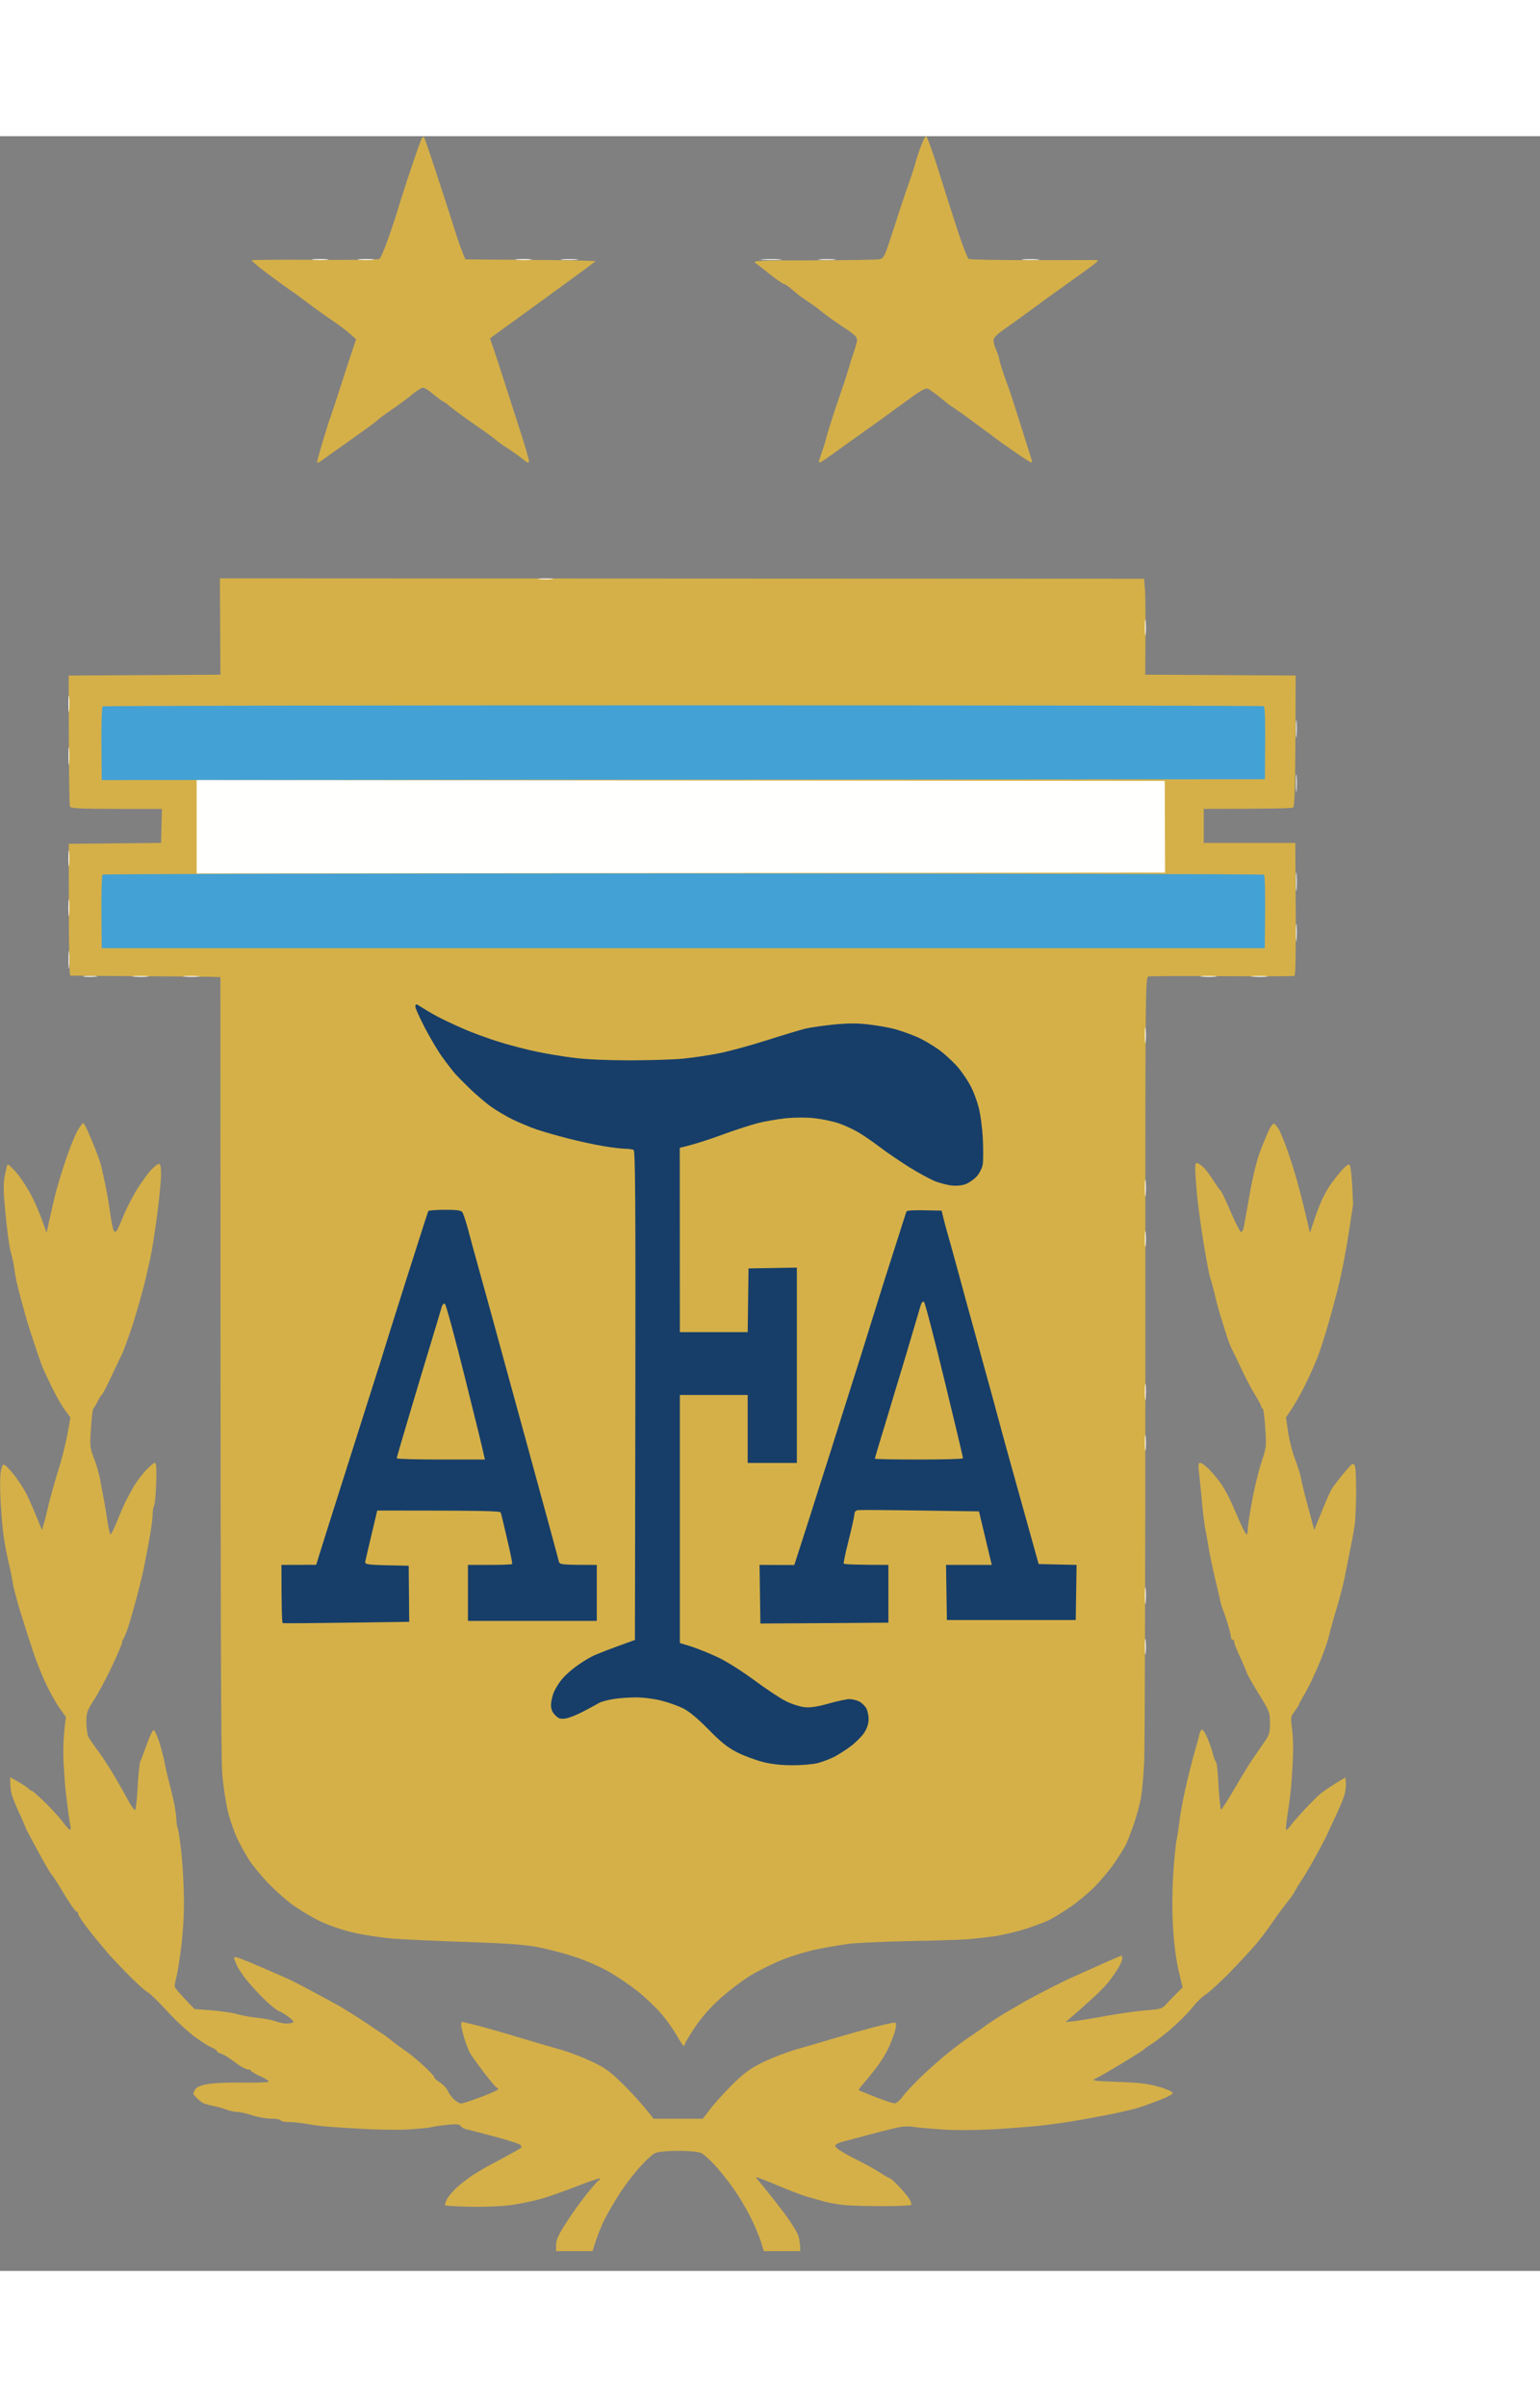 <svg data-type="color" height="2500" viewBox="0 0.48 145.334 201.386" width="1600" xmlns="http://www.w3.org/2000/svg" data-bbox="0.014 0.48 127.966 199.52">
    <rect x="0" y="0.48" width="145.334" height="201.386" fill="#808080" stroke="none"/>
    <g>
        <path data-color="1" d="M39.75.82c-.1.21-.43 1.14-.74 2.06-.32.93-.76 2.26-.98 2.97-.23.7-.49 1.53-.57 1.84-.09.31-.45 1.39-.81 2.41-.35 1.01-.73 1.89-.85 1.96-.11.07-2.84.11-6.07.08-3.22-.02-5.91 0-5.96.04-.06.04.53.55 1.3 1.13.78.59 1.77 1.31 2.2 1.61.44.3.91.63 1.04.74.14.11.75.56 1.37 1.02.62.45 1.48 1.06 1.92 1.35.44.3 1.07.78 1.4 1.07l.61.53c-.47 1.37-.99 2.95-1.45 4.41-.47 1.45-.91 2.79-.98 2.96-.08.18-.39 1.17-.7 2.21-.31 1.03-.56 1.95-.56 2.04s.23-.01.52-.23c.29-.21.96-.7 1.51-1.08.54-.38 1.55-1.1 2.24-1.59s1.36-1 1.49-1.13.71-.55 1.28-.94c.57-.38 1.42-1.01 1.88-1.39s.95-.69 1.08-.69.55.26.92.58.82.65 1 .74.36.21.4.27c.04.05.48.39.96.75s1.42 1.03 2.08 1.48 1.34.95 1.52 1.11c.18.17.64.5 1.04.75s1.03.69 1.4.99c.55.44.68.49.68.26 0-.15-.36-1.4-.8-2.76-.44-1.37-1.16-3.61-1.6-4.97-.44-1.37-.91-2.79-1.04-3.17l-.24-.68c1.3-.95 3.16-2.3 4.96-3.6 1.8-1.31 3.67-2.67 4.15-3.03l.87-.66c-1.1-.06-3.87-.1-6.85-.12l-5.44-.04c-.3-.62-.69-1.74-1.05-2.89-.36-1.14-1.13-3.52-1.71-5.28-.58-1.77-1.1-3.27-1.15-3.36-.06-.08-.18.03-.27.25m47.08.82c-.23.64-.46 1.38-.52 1.65-.07.26-.32 1.02-.56 1.68s-.86 2.51-1.37 4.12c-.92 2.84-.95 2.91-1.42 3-.26.05-3.07.09-6.24.1-5.14 0-5.73.03-5.44.24.18.13.43.33.56.43.14.11.64.51 1.12.88.49.37.95.68 1.04.69.09 0 .41.22.72.49.31.26.63.53.72.6.09.06.52.36.96.66s.84.59.88.64.48.38.96.74c.48.35 1.13.8 1.44.99s.72.49.92.67c.32.3.34.4.19.93-.09.33-.21.71-.26.84-.06.14-.23.68-.38 1.21-.15.52-.39 1.28-.53 1.68-.14.39-.54 1.58-.9 2.64-.35 1.06-.67 2.11-.72 2.33-.04.22-.22.81-.4 1.32s-.32.96-.32 1 .05.08.12.08.91-.58 1.88-1.29c.97-.7 2.12-1.52 2.56-1.83.44-.3 1.84-1.31 3.12-2.25 1.94-1.43 2.37-1.69 2.64-1.56.18.09.64.42 1.04.74s.79.64.88.71.38.27.64.44.92.63 1.45 1.03 1.17.87 1.42 1.05c.25.17.64.47.87.65s1.07.78 1.86 1.32c.79.55 1.49 1 1.56.99.07 0 .09-.09.05-.2s-.51-1.61-1.05-3.33c-.54-1.71-1.05-3.3-1.14-3.52s-.31-.83-.49-1.36-.34-1.07-.36-1.21c-.02-.13-.09-.38-.15-.56-.07-.17-.19-.48-.27-.68s-.15-.5-.15-.68c0-.21.36-.57 1.08-1.07.59-.41 1.67-1.19 2.39-1.72.72-.54 2.22-1.62 3.34-2.42 1.12-.79 2.29-1.64 2.61-1.89.47-.36.52-.44.26-.45-.18 0-2.91 0-6.08.01-3.17 0-5.85-.05-5.95-.11-.1-.07-.54-1.2-.98-2.52-.44-1.33-1.26-3.9-1.83-5.73S87.49.48 87.4.48s-.35.52-.57 1.16" fill="#d5b048"></path>
        <path data-color="2" d="M29.6 12.14c.4.03.97.03 1.28 0 .31-.04-.02-.07-.72-.07s-.96.03-.56.07m4.32 0c.4.03.97.03 1.28 0 .31-.04-.02-.07-.72-.07s-.96.03-.56.07m14.88 0c.4.03.97.03 1.28 0 .31-.04-.02-.07-.72-.07s-.96.03-.56.07m4.24 0c.35.03.96.03 1.36 0 .4-.04.11-.06-.64-.06s-1.07.02-.72.06m18.96 0c.48.03 1.2.03 1.6 0 .4-.04 0-.06-.88-.06s-1.2.03-.72.06m5.36 0c.35.03.96.03 1.36 0 .4-.04.11-.06-.64-.06s-1.07.02-.72.06m19.2 0c.35.03.96.03 1.36 0 .4-.04.11-.06-.64-.06s-1.07.02-.72.06" fill="#fffffe"></path>
        <path data-color="1" d="m20.78 46.74.02 4.54-14.32.08c.01 9.44.06 12.27.13 12.38.08.15 1.13.2 4.39.2h4.28l-.08 3.21-8.71.08c-.01 10.23.05 12.42.15 12.44.09.01 2.93.03 6.32.05s6.54.05 7 .06l.84.03c0 62.26.05 73.85.18 75.28.1 1.12.35 2.73.56 3.56.21.84.66 2.07 1 2.73s.81 1.49 1.05 1.84c.23.35.91 1.18 1.5 1.83s1.65 1.62 2.35 2.15 1.93 1.27 2.72 1.65c.87.42 2.13.85 3.2 1.1.97.22 2.66.48 3.76.57 1.1.08 4.2.22 6.88.31 3.48.11 5.36.24 6.56.45.92.17 2.51.57 3.52.9 1.04.33 2.48.95 3.31 1.42.82.46 2.07 1.31 2.79 1.88s1.74 1.55 2.26 2.16c.52.62 1.17 1.54 1.45 2.05.28.5.56.92.63.92s.12-.07.12-.16.42-.79.94-1.56c.6-.91 1.44-1.87 2.36-2.7.78-.71 2.07-1.69 2.86-2.18.79-.48 2.2-1.18 3.12-1.54s2.4-.8 3.28-.97c.88-.18 2.21-.4 2.96-.5.75-.09 3.23-.2 5.52-.25 2.29-.04 4.74-.12 5.44-.16.7-.05 1.96-.19 2.8-.31.84-.13 2.2-.46 3.04-.74s1.77-.63 2.08-.79 1.14-.66 1.84-1.13c.7-.46 1.79-1.36 2.41-1.98.62-.63 1.5-1.68 1.94-2.34s.91-1.42 1.04-1.68c.13-.27.46-1.13.74-1.92.27-.8.57-1.92.67-2.49s.24-2.09.3-3.36c.06-1.28.11-18.46.11-38.18-.01-35.72-.01-35.85.31-35.92.18-.04 3.31-.05 6.96-.03s6.71.01 6.8-.02c.1-.04.15-2.25.12-6.3l-.04-6.25h-8.64v-3.21c6.39 0 8.33-.06 8.43-.12.14-.09.2-1.72.22-6.29l.03-6.17-14.2-.08c.04-5.53.02-7.56-.03-8.09l-.08-.96-87.22-.04z" fill="#d5b048"></path>
        <path data-color="2" d="M50.88 42.26c.31.04.85.04 1.2 0 .35-.03.1-.06-.56-.06s-.95.03-.64.06m57.17 4.53c0 .67.03.95.07.65.03-.31.03-.85 0-1.21-.04-.35-.07-.1-.07.56m-101.6 7.3c.01.7.03.95.07.56.03-.4.03-.98 0-1.28-.04-.31-.07.01-.07.72" fill="#fffffe"></path>
        <path data-color="3" d="M9.68 54.27c-.07.06-.12 1.65-.11 3.53l.03 3.42 109.77-.08c.06-6.01.02-6.83-.13-6.89-.11-.05-24.78-.08-54.81-.08-30.04 0-54.68.04-54.75.1" fill="#43a1d5"></path>
        <path data-color="2" d="M122.3 56.41c0 .75.02 1.04.06.64.03-.4.03-1.01 0-1.36-.04-.35-.06-.03-.06.72M6.46 58.97c0 .75.02 1.04.06.65.03-.4.03-1.01 0-1.37-.04-.35-.06-.02-.06.72m115.84 2.57c0 .75.02 1.04.06.64.03-.4.03-1.01 0-1.36-.04-.36-.06-.03-.06.72M18.56 65.62v4.41l91.39-.08-.03-8.65-91.36-.08zM6.45 68.59c0 .66.03.95.07.64.03-.31.03-.85 0-1.2-.04-.35-.07-.1-.07.56m115.85 2.16c0 .8.02 1.16.06.8.03-.35.03-1 0-1.44-.04-.44-.06-.15-.06.64" fill="#fffffe"></path>
        <path data-color="3" d="M9.68 70.14c-.07.06-.12 1.64-.11 3.52l.03 3.42h109.76c.07-5.53.02-6.85-.08-6.93-.09-.06-24.75-.11-54.81-.12-30.06 0-54.72.05-54.79.11" fill="#43a1d5"></path>
        <path data-color="2" d="M6.45 73.32c.01.7.03.95.07.56.03-.4.03-.98 0-1.28-.04-.31-.07.01-.07.72m115.85 2.32c0 .75.02 1.04.06.64.03-.39.03-1.01 0-1.36-.04-.35-.06-.03-.06.72M6.46 78.21c0 .74.02 1.03.06.64.03-.4.03-1.01 0-1.37-.04-.35-.06-.02-.06.73m1.46 1.55c.26.04.77.04 1.12 0 .35-.03.14-.06-.48-.06s-.9.03-.64.06m4.72 0c.4.04.97.04 1.28 0 .31-.03-.02-.06-.72-.06s-.96.03-.56.06m4.8 0c.4.04.97.04 1.28 0 .31-.03-.02-.06-.72-.06s-.96.03-.56.06m96 0c.4.04.97.04 1.28 0 .31-.03-.02-.06-.72-.06s-.96.03-.56.06m4.8 0c.4.04.97.04 1.28 0 .31-.03-.02-.06-.72-.06s-.96.03-.56.06" fill="#fffffe"></path>
        <path data-color="4" d="M39.2 82.61c0 .13.4 1.02.89 1.97.49.94 1.23 2.19 1.64 2.76s.96 1.28 1.22 1.58c.27.3.91.95 1.42 1.44.52.5 1.35 1.21 1.84 1.58.5.37 1.45.94 2.11 1.27.66.32 1.7.76 2.32.97s1.95.59 2.96.85 2.49.58 3.28.71c.79.14 1.73.25 2.08.26.35 0 .73.05.84.12.15.09.19 5.04.16 23.17l-.04 23.05c-2.6.93-3.68 1.36-4.08 1.57-.4.2-1.08.63-1.52.96-.44.32-1.01.84-1.26 1.14-.26.3-.6.83-.76 1.19-.16.35-.29.91-.3 1.24 0 .43.11.71.4 1 .33.33.5.38 1 .3.33-.05 1.1-.36 1.7-.68.61-.32 1.26-.67 1.44-.78.19-.11.77-.27 1.3-.36s1.5-.16 2.16-.16c.66-.01 1.74.13 2.4.3.66.16 1.6.5 2.08.74.58.29 1.4.98 2.4 2 1.16 1.18 1.79 1.69 2.68 2.14.64.32 1.72.73 2.4.9.83.22 1.77.32 2.84.32.88 0 1.96-.09 2.4-.21s1.12-.38 1.52-.58c.4-.21 1.08-.64 1.52-.97.44-.32 1-.87 1.25-1.21.29-.41.46-.86.48-1.29.02-.36-.08-.85-.21-1.1-.13-.24-.44-.54-.68-.66s-.66-.22-.92-.22-1.15.19-1.96.42c-1.07.3-1.7.4-2.28.34-.44-.05-1.23-.3-1.76-.57-.53-.26-1.86-1.15-2.96-1.96-1.12-.83-2.63-1.79-3.44-2.17-.79-.37-1.93-.83-2.52-1.02l-1.08-.33v-23.4h6.4v6.41h4.64v-18.43l-4.56.08-.08 6.01h-6.4l-.01-17.39c1.43-.33 2.8-.79 3.97-1.22s2.68-.92 3.36-1.1c.68-.17 1.89-.38 2.68-.47.86-.08 1.96-.09 2.72 0 .7.08 1.71.29 2.24.47s1.32.54 1.76.79c.44.24 1.38.88 2.08 1.41s1.96 1.39 2.8 1.92c.84.52 1.92 1.11 2.4 1.32.48.2 1.24.4 1.68.44.5.05 1.01-.01 1.36-.16.31-.13.76-.46 1-.73.24-.28.49-.77.54-1.1.06-.33.06-1.43.01-2.45-.05-1.01-.23-2.35-.4-2.96-.16-.62-.49-1.49-.72-1.93-.22-.44-.72-1.19-1.11-1.68-.38-.48-1.2-1.26-1.81-1.72s-1.61-1.05-2.23-1.31-1.55-.59-2.08-.73-1.61-.33-2.4-.42c-1.05-.13-1.94-.13-3.28 0-1.01.1-2.24.28-2.72.39-.48.12-2.14.62-3.68 1.11s-3.56 1.04-4.48 1.22-2.44.41-3.36.5-3.21.16-5.08.16c-2.08 0-4.13-.09-5.28-.24-1.03-.13-2.6-.39-3.48-.58-.88-.18-2.43-.58-3.44-.89s-2.6-.88-3.52-1.29c-.92-.4-2.08-.95-2.56-1.22-.48-.26-1.08-.62-1.32-.78s-.48-.29-.52-.29-.08.11-.08.24" fill="#173e69"></path>
        <path data-color="2" d="M108.05 85.26c0 .66.03.95.07.64.03-.31.03-.85 0-1.2-.04-.36-.07-.1-.07.56" fill="#fffffe"></path>
        <path data-color="1" d="M7.33 94.27c-.23.38-.76 1.69-1.17 2.93-.42 1.23-.89 2.85-1.06 3.6-.18.75-.4 1.76-.51 2.24l-.2.89c-.58-1.74-1.08-2.87-1.49-3.63s-1.05-1.72-1.42-2.12c-.37-.41-.72-.73-.76-.7-.04.02-.16.5-.27 1.08-.15.84-.13 1.56.09 3.76.14 1.5.36 3.05.48 3.45s.27 1.12.34 1.6c.06.49.22 1.28.35 1.76.12.49.36 1.39.53 2.01.16.61.58 1.99.93 3.04.35 1.06.73 2.14.84 2.41.1.26.51 1.13.89 1.92.39.79.94 1.75 1.22 2.13l.52.7c-.31 2.03-.72 3.63-1.1 4.86-.38 1.24-.82 2.79-.97 3.45s-.35 1.45-.44 1.76l-.17.56c-.8-1.99-1.24-2.97-1.49-3.46-.26-.49-.79-1.3-1.19-1.8s-.81-.91-.92-.91c-.12 0-.24.31-.3.76-.06.42-.06 1.59-.01 2.61.06 1.01.17 2.42.26 3.12.09.71.31 1.93.5 2.73.19.79.37 1.69.41 2s.36 1.53.72 2.72c.37 1.19.94 2.98 1.28 3.97s.92 2.4 1.29 3.12c.36.73.9 1.65 1.19 2.05l.52.72c-.25 1.86-.27 3.23-.22 4.25.06 1.01.13 2.16.18 2.56.04.4.15 1.26.23 1.92.09.66.19 1.37.24 1.57.04.19.02.35-.05.35s-.37-.34-.68-.75-1.06-1.24-1.68-1.84-1.17-1.09-1.24-1.09-.21-.09-.32-.21c-.11-.11-.54-.4-.96-.64l-.76-.43c-.01.93.09 1.49.22 1.84.12.35.44 1.13.72 1.72.27.6.5 1.12.5 1.17 0 .04.52 1.03 1.16 2.2.63 1.17 1.23 2.2 1.33 2.28.1.09.62.9 1.16 1.81.55.9 1.06 1.64 1.15 1.64s.16.09.17.2c0 .11.27.56.6 1 .32.44.86 1.12 1.2 1.52.33.4.75.9.93 1.12.18.23 1.02 1.12 1.87 1.99s1.73 1.67 1.95 1.78c.22.12 1.05.91 1.84 1.78.79.86 1.94 1.93 2.56 2.39s1.36.93 1.65 1.05c.29.13.52.28.52.35-.01.07.12.16.27.2.15.05.42.18.6.28.18.11.64.44 1.04.73s.85.52 1 .52c.15-.01.28.05.28.11-.01.07.39.3.87.52s.84.46.8.52c-.04.07-1.17.11-2.51.09-1.42-.02-2.82.05-3.36.16-.63.14-.97.29-1.08.52-.09.17-.16.33-.16.36-.01.02.12.18.28.36.15.17.43.4.6.5.18.1.61.23.96.29s.91.22 1.24.34c.33.13.8.23 1.04.23s.89.15 1.44.32c.55.18 1.36.32 1.8.32s.84.07.88.16.39.16.76.16 1.08.07 1.56.15c.48.09 1.28.2 1.76.25s2.18.16 3.76.25c1.58.08 3.53.1 4.32.04s1.51-.12 1.6-.13.41-.07.72-.13.97-.15 1.48-.19c.67-.06.95-.02 1.04.14.07.12.3.25.52.3.22.04 1.41.35 2.64.68s2.33.68 2.45.78c.11.1.15.23.08.29s-.45.28-.85.5-1.19.65-1.76.95-1.36.76-1.76 1.01-1.07.75-1.49 1.11c-.43.36-.91.9-1.09 1.21-.17.31-.27.6-.21.64.05.05 1.08.11 2.28.14 1.21.03 2.91-.04 3.79-.14.88-.11 2.28-.4 3.12-.65s2.4-.81 3.47-1.23c1.08-.42 1.96-.71 1.96-.64.01.07-.05.14-.11.16-.07.02-.57.58-1.1 1.24-.54.66-1.42 1.89-1.96 2.73-.76 1.17-.98 1.65-.98 2.12v.6h3.44c.43-1.43.83-2.38 1.16-3.04.34-.67 1.02-1.82 1.51-2.57.5-.75 1.32-1.82 1.84-2.38.51-.57 1.13-1.13 1.37-1.25.29-.14 1.03-.22 2.2-.22s1.91.08 2.2.22c.24.12.86.68 1.37 1.25.51.56 1.35 1.63 1.85 2.38.51.75 1.22 1.98 1.57 2.73.35.74.74 1.7.86 2.12l.23.76h3.44c0-.87-.13-1.39-.3-1.72-.16-.33-.58-.99-.92-1.47-.34-.47-1.03-1.37-1.53-2s-1.02-1.27-1.16-1.42-.25-.32-.25-.36c0-.05.88.29 1.96.74 1.08.46 2.32.93 2.76 1.06s1.16.33 1.6.46c.44.12 1.27.28 1.84.34.57.07 2.24.12 3.71.12 1.46 0 2.71-.05 2.76-.12.05-.06-.03-.32-.18-.56s-.6-.78-1-1.2-.78-.76-.85-.76-.46-.23-.88-.5c-.42-.28-1.41-.83-2.2-1.22-.79-.4-1.6-.86-1.8-1.03-.27-.22-.31-.33-.16-.44.11-.09.49-.22.84-.31s1.07-.28 1.6-.42c.53-.15 1.64-.44 2.48-.65 1.3-.33 1.67-.37 2.56-.24.57.08 1.98.19 3.12.25 1.14.05 3.23.02 4.64-.07s3.24-.24 4.08-.33 2.2-.28 3.04-.42 2.38-.42 3.44-.63 2.24-.49 2.64-.61 1.31-.45 2.04-.73c.81-.31 1.3-.58 1.27-.7-.03-.11-.63-.37-1.32-.57-.98-.28-1.85-.39-3.83-.46-2.5-.1-2.55-.11-2.04-.36.29-.14 1.37-.76 2.39-1.38 1.03-.62 1.94-1.2 2.04-1.29.09-.1.48-.37.85-.6.37-.24 1.24-.92 1.92-1.52s1.53-1.46 1.88-1.91.93-1.01 1.28-1.23c.35-.23 1.36-1.16 2.24-2.06.88-.91 1.97-2.08 2.42-2.61s1.05-1.32 1.35-1.76.81-1.16 1.14-1.6c.34-.44.7-.91.81-1.04.1-.14.27-.39.36-.56.09-.18.42-.72.74-1.21.31-.48.93-1.53 1.36-2.32s.86-1.62.96-1.84.47-1.02.82-1.77c.35-.74.73-1.65.83-2 .11-.35.17-.87.14-1.15l-.05-.51c-1.52.92-2.21 1.4-2.5 1.67-.3.27-.94.92-1.42 1.44-.49.53-1.05 1.17-1.25 1.44-.19.26-.39.44-.42.4-.04-.05.03-.73.15-1.53.12-.79.26-1.83.3-2.32.05-.48.13-1.67.18-2.64.06-.97.03-2.31-.06-2.97-.15-1.15-.14-1.22.23-1.72.21-.29.39-.56.39-.6 0-.05.3-.61.67-1.24.36-.64.98-1.96 1.37-2.93s.76-2.05.83-2.4c.08-.36.39-1.47.69-2.49.31-1.01.68-2.45.82-3.2.15-.75.38-1.91.51-2.57.14-.66.31-1.59.38-2.08.08-.48.14-1.89.15-3.12 0-1.24-.05-2.37-.11-2.52s-.19-.23-.29-.16c-.09.06-.49.51-.89.99-.39.49-.83 1.06-.98 1.28-.14.23-.58 1.2-.97 2.17l-.71 1.76c-.27-.99-.52-1.93-.73-2.72-.21-.8-.44-1.73-.5-2.09-.06-.35-.32-1.18-.57-1.84-.26-.66-.55-1.83-.67-2.59l-.2-1.39c.77-1.08 1.4-2.22 1.89-3.23.5-1.01 1.09-2.38 1.31-3.05.23-.66.62-1.92.87-2.8s.6-2.18.78-2.88c.18-.71.45-1.94.6-2.73s.34-1.84.41-2.32c.08-.49.21-1.35.3-1.93.09-.57.17-1.11.17-1.2s-.04-.92-.09-1.84c-.05-.93-.16-1.76-.23-1.84-.09-.1-.37.1-.76.53-.33.39-.82 1-1.07 1.37-.25.36-.61 1.02-.81 1.46s-.53 1.31-.73 1.92l-.38 1.13c-.54-2.36-.92-3.84-1.19-4.81s-.72-2.38-.99-3.13-.61-1.57-.76-1.83c-.16-.25-.35-.49-.44-.52s-.29.21-.46.55c-.16.33-.53 1.21-.82 1.96-.34.88-.71 2.37-1.03 4.17-.27 1.54-.53 2.97-.57 3.17-.05.19-.15.36-.24.36s-.52-.85-.97-1.89c-.45-1.03-.86-1.92-.93-1.96-.06-.04-.34-.44-.63-.88-.28-.44-.67-.99-.87-1.21s-.49-.46-.64-.52c-.24-.1-.28-.02-.28.49 0 .33.07 1.41.16 2.4s.38 3.1.64 4.69c.26 1.58.54 3.04.62 3.24s.26.87.41 1.49c.14.61.4 1.59.58 2.16s.44 1.4.58 1.84.38 1.06.54 1.36c.16.31.56 1.14.89 1.85.33.7.87 1.73 1.21 2.28.33.55.61 1.07.61 1.16s.05.16.12.16.18.81.24 1.8c.12 1.74.11 1.86-.35 3.25-.26.79-.66 2.42-.88 3.61s-.41 2.39-.41 2.68-.05.52-.12.53c-.07 0-.36-.56-.66-1.24-.3-.69-.69-1.58-.87-1.97-.18-.4-.54-1.05-.8-1.45-.26-.39-.77-1.02-1.13-1.4s-.77-.68-.9-.68c-.2 0-.22.16-.12 1 .07.55.19 1.8.28 2.77s.23 2.08.31 2.48.23 1.23.33 1.84c.1.62.37 1.88.59 2.81.22.92.44 1.86.48 2.08s.14.55.21.72c.07.18.29.79.47 1.37.18.57.33 1.16.33 1.32 0 .15.07.28.16.28s.16.11.16.24.25.76.55 1.4.58 1.31.63 1.48c.05.18.57 1.08 1.14 2.01 1 1.61 1.04 1.72 1.05 2.72 0 .93-.06 1.13-.55 1.84-.31.44-.8 1.17-1.11 1.61-.3.44-1.06 1.68-1.69 2.76s-1.19 1.96-1.26 1.96-.17-.99-.24-2.2c-.06-1.21-.17-2.24-.24-2.28-.07-.05-.21-.41-.31-.81-.1-.39-.34-1.06-.52-1.48s-.4-.76-.49-.76-.2.2-.25.44-.23.91-.4 1.48c-.17.58-.53 1.98-.8 3.13s-.57 2.66-.65 3.36c-.09.71-.23 1.65-.32 2.09-.08.44-.22 1.92-.31 3.28-.09 1.55-.1 3.4-.01 4.89.09 1.48.29 3.03.52 4.03l.38 1.62c-.99.99-1.43 1.45-1.62 1.66-.29.33-.53.4-1.84.5-.82.06-2.54.31-3.82.54s-2.64.45-3.04.49l-.72.08c.62-.54 1.02-.88 1.28-1.11s.91-.81 1.44-1.3c.53-.48 1.18-1.16 1.44-1.51s.64-.89.83-1.21.35-.71.36-.86c0-.16-.03-.28-.07-.28s-1.03.42-2.2.95c-1.17.52-2.34 1.05-2.6 1.16a89 89 0 0 0-4.5 2.31c-.27.17-.99.59-1.6.94-.6.36-1.5.93-1.98 1.29-.48.35-1.1.78-1.36.95-.26.16-1.05.74-1.75 1.28-.69.53-1.92 1.6-2.72 2.36s-1.67 1.68-1.93 2.04-.61.65-.76.65c-.15.01-.95-.25-1.76-.57s-1.53-.61-1.6-.64c-.07-.04.06-.26.28-.51.22-.24.77-.9 1.22-1.48.46-.57 1.03-1.49 1.28-2.04s.53-1.29.62-1.64q.165-.645 0-.72c-.09-.05-1.22.21-2.52.56s-2.97.83-3.72 1.05c-.75.23-2.12.63-3.04.89-.92.27-2.36.82-3.2 1.23-1.25.62-1.76 1-2.89 2.11-.75.75-1.69 1.79-2.08 2.3l-.71.92h-4.64a33 33 0 0 0-2.81-3.19c-1.3-1.28-1.73-1.59-3.03-2.21-.84-.4-2.17-.91-2.96-1.13s-2.59-.75-4-1.17c-1.41-.43-3.15-.92-3.88-1.11-.73-.18-1.36-.33-1.4-.33s-.08.12-.08.28c0 .15.13.71.29 1.24.17.53.4 1.14.51 1.36.12.22.72 1.07 1.35 1.89.62.82 1.2 1.49 1.28 1.48q.15 0 0 .15c-.08.09-.83.42-1.67.73s-1.63.56-1.76.57c-.13 0-.42-.17-.65-.37-.22-.2-.49-.56-.6-.8-.1-.25-.44-.61-.75-.81-.3-.19-.56-.43-.55-.52 0-.08-.45-.57-1.01-1.08-.55-.5-1.29-1.12-1.65-1.36s-.97-.69-1.36-1-.83-.63-.98-.72-.55-.35-.88-.58a64 64 0 0 0-3.01-1.92c-.35-.2-1.47-.81-2.48-1.35-1.01-.55-2.09-1.1-2.4-1.24s-1.5-.66-2.64-1.15c-1.14-.5-2.17-.9-2.28-.9s-.2.02-.2.05c-.01.02.1.31.24.64.13.33.61 1.05 1.07 1.6s1.23 1.38 1.72 1.84 1.03.89 1.21.95.59.31.92.56c.44.33.53.48.36.54-.13.04-.4.08-.6.08s-.65-.1-1-.22-1.11-.27-1.68-.32c-.57-.06-1.44-.21-1.92-.35-.48-.13-1.59-.29-2.46-.36l-1.58-.12c-1.46-1.49-1.88-2.03-1.88-2.16.01-.13.08-.53.17-.88.1-.35.3-1.62.45-2.81.16-1.26.27-3.09.26-4.4-.01-1.24-.11-3.15-.22-4.25s-.27-2.22-.35-2.48c-.08-.27-.15-.7-.15-.97 0-.26-.1-.94-.22-1.52-.12-.57-.34-1.47-.48-2s-.33-1.36-.42-1.84c-.09-.49-.33-1.37-.52-1.97-.2-.6-.43-1.06-.52-1.03s-.37.63-.62 1.33c-.25.69-.52 1.41-.61 1.59-.08.17-.19 1.27-.26 2.44-.06 1.17-.17 2.15-.25 2.17s-.4-.45-.72-1.04c-.32-.6-.94-1.68-1.37-2.41-.44-.73-1.09-1.72-1.46-2.21-.36-.48-.74-1.04-.85-1.24-.1-.2-.18-.81-.19-1.36 0-.93.06-1.09.77-2.2.42-.66 1.18-2.09 1.68-3.17.51-1.08.92-2.05.92-2.16-.01-.11.05-.26.12-.34.06-.08.25-.51.4-.96.16-.46.51-1.65.78-2.67.27-1.01.59-2.27.7-2.8s.36-1.79.54-2.81c.19-1.01.34-2.11.34-2.44s.06-.73.14-.88c.08-.16.17-1.13.2-2.17.05-1.43.01-1.88-.14-1.88-.11 0-.54.38-.96.85s-.93 1.18-1.13 1.57l-.6 1.11c-.12.22-.48 1.03-.79 1.8s-.61 1.4-.68 1.4c-.07.01-.21-.63-.33-1.4-.11-.77-.28-1.76-.37-2.2-.08-.44-.22-1.18-.31-1.65-.08-.46-.33-1.32-.56-1.92-.39-1.02-.4-1.18-.28-2.89.07-.99.17-1.8.21-1.8s.22-.29.4-.64c.18-.36.36-.64.4-.64.04.01.43-.73.86-1.64.42-.9.9-1.9 1.05-2.21.15-.3.57-1.46.94-2.56.36-1.1.87-2.87 1.14-3.93.26-1.05.59-2.5.72-3.2.13-.71.39-2.42.57-3.81.17-1.39.32-2.95.32-3.48 0-.66-.06-.97-.2-.97-.11-.01-.45.26-.76.6-.31.33-.9 1.15-1.31 1.81s-.96 1.74-1.24 2.4c-.27.66-.56 1.31-.65 1.45-.14.21-.18.21-.31 0-.08-.14-.23-.86-.33-1.61s-.29-1.86-.42-2.48-.3-1.41-.38-1.76c-.07-.36-.38-1.26-.69-2.01-.3-.75-.65-1.56-.77-1.8-.12-.25-.26-.45-.31-.44-.04 0-.27.31-.5.68" fill="#d5b048"></path>
        <path data-color="2" d="M108.05 99.76c.01.7.03.96.07.56.03-.4.03-.97 0-1.28-.04-.31-.07.01-.07.72" fill="#fffffe"></path>
        <path data-color="4" d="M40.42 101.88c-.04.07-.98 3.01-2.1 6.53-1.12 3.53-2.14 6.77-2.27 7.22-.13.44-.34 1.12-.48 1.52-.13.39-1.16 3.64-2.29 7.21s-2.23 7.03-2.44 7.69-.52 1.65-.69 2.2l-.31 1-3.28.01c0 4.22.05 5.47.12 5.49.07.03 2.78.01 6.03-.04l5.91-.08-.05-5.29c-4.15-.08-4.17-.09-4.09-.44.04-.2.31-1.36.6-2.57l.52-2.2c10.3 0 11.61.04 11.66.2.04.11.31 1.23.6 2.49.3 1.26.51 2.32.47 2.36-.03.04-.99.08-2.12.08h-2.05v5.28h12.16v-5.28c-3.46 0-3.52-.02-3.59-.36-.04-.2-1.41-5.23-3.04-11.18s-3.2-11.65-3.47-12.66c-.28-1.02-.78-2.82-1.11-4.01s-.77-2.78-.96-3.52c-.2-.75-.44-1.46-.54-1.57-.12-.15-.63-.21-1.64-.2-.81 0-1.51.06-1.55.12m45.11.08c-.04.11-.41 1.25-.81 2.53-.41 1.28-.96 3.01-1.23 3.84-.26.84-.68 2.17-.93 2.97-.25.79-.86 2.74-1.35 4.33-.5 1.58-1.31 4.14-1.8 5.68-.48 1.55-1.41 4.47-2.06 6.49-.64 2.03-1.44 4.54-1.78 5.58l-.61 1.89-3.28-.01.08 5.53c.93 0 3.65-.02 6.64-.04l5.44-.04v-5.45c-3.22 0-4.19-.06-4.22-.12-.03-.07.18-1.06.47-2.21.29-1.14.53-2.24.54-2.44.01-.25.12-.37.37-.4.2-.02 2.84-.01 5.87.04l5.52.08 1.1 4.61.11.44h-4.32l.08 5.2h12.16l.08-5.2-3.58-.08c-1.46-5.22-2.23-8-2.66-9.54s-.92-3.34-1.1-4.01c-.17-.66-.86-3.18-1.53-5.6-.66-2.43-1.4-5.1-1.63-5.93-.22-.84-.66-2.43-.96-3.53s-.65-2.36-.78-2.8c-.12-.44-.29-1.06-.36-1.37l-.14-.56c-2.84-.08-3.28-.04-3.33.12" fill="#173e69"></path>
        <path data-color="2" d="M108.05 104.49c0 .66.03.95.07.64.03-.31.03-.85 0-1.2-.04-.36-.07-.1-.07.56" fill="#fffffe"></path>
        <path data-color="1" d="M86.98 110.54c-.04.06-.22.62-.39 1.24-.18.62-.69 2.35-1.14 3.85-.45 1.49-1 3.3-1.21 4-.21.71-.67 2.24-1.03 3.41-.36 1.16-.65 2.16-.65 2.2s1.87.08 4.16.08 4.16-.05 4.16-.12c.01-.07-.79-3.42-1.77-7.45s-1.84-7.33-1.92-7.33c-.07 0-.17.05-.21.12m-45.27.31c-.05.16-.32 1.05-.59 1.97-.28.93-.71 2.37-.97 3.21-.25.83-.97 3.21-1.58 5.28-.62 2.08-1.13 3.82-1.13 3.89s1.87.12 4.16.12h4.16c-.13-.68-.94-3.98-1.89-7.76-.94-3.78-1.79-6.9-1.89-6.94-.09-.03-.22.07-.27.23" fill="#d5b048"></path>
        <path data-color="2" d="M108.05 118.99c.01.71.03.96.07.56.03-.4.03-.97 0-1.28-.04-.31-.07.02-.07.72m0 4.73c0 .66.03.95.07.64.03-.31.03-.85 0-1.2-.04-.36-.07-.1-.07.56m0 14.5c.01.71.03.96.07.56.03-.39.03-.97 0-1.28-.04-.31-.07.02-.07.72m0 4.73c0 .66.03.95.07.64.03-.31.03-.85 0-1.2-.04-.35-.07-.1-.07.56" fill="#fffffe"></path>
    </g>
</svg>
